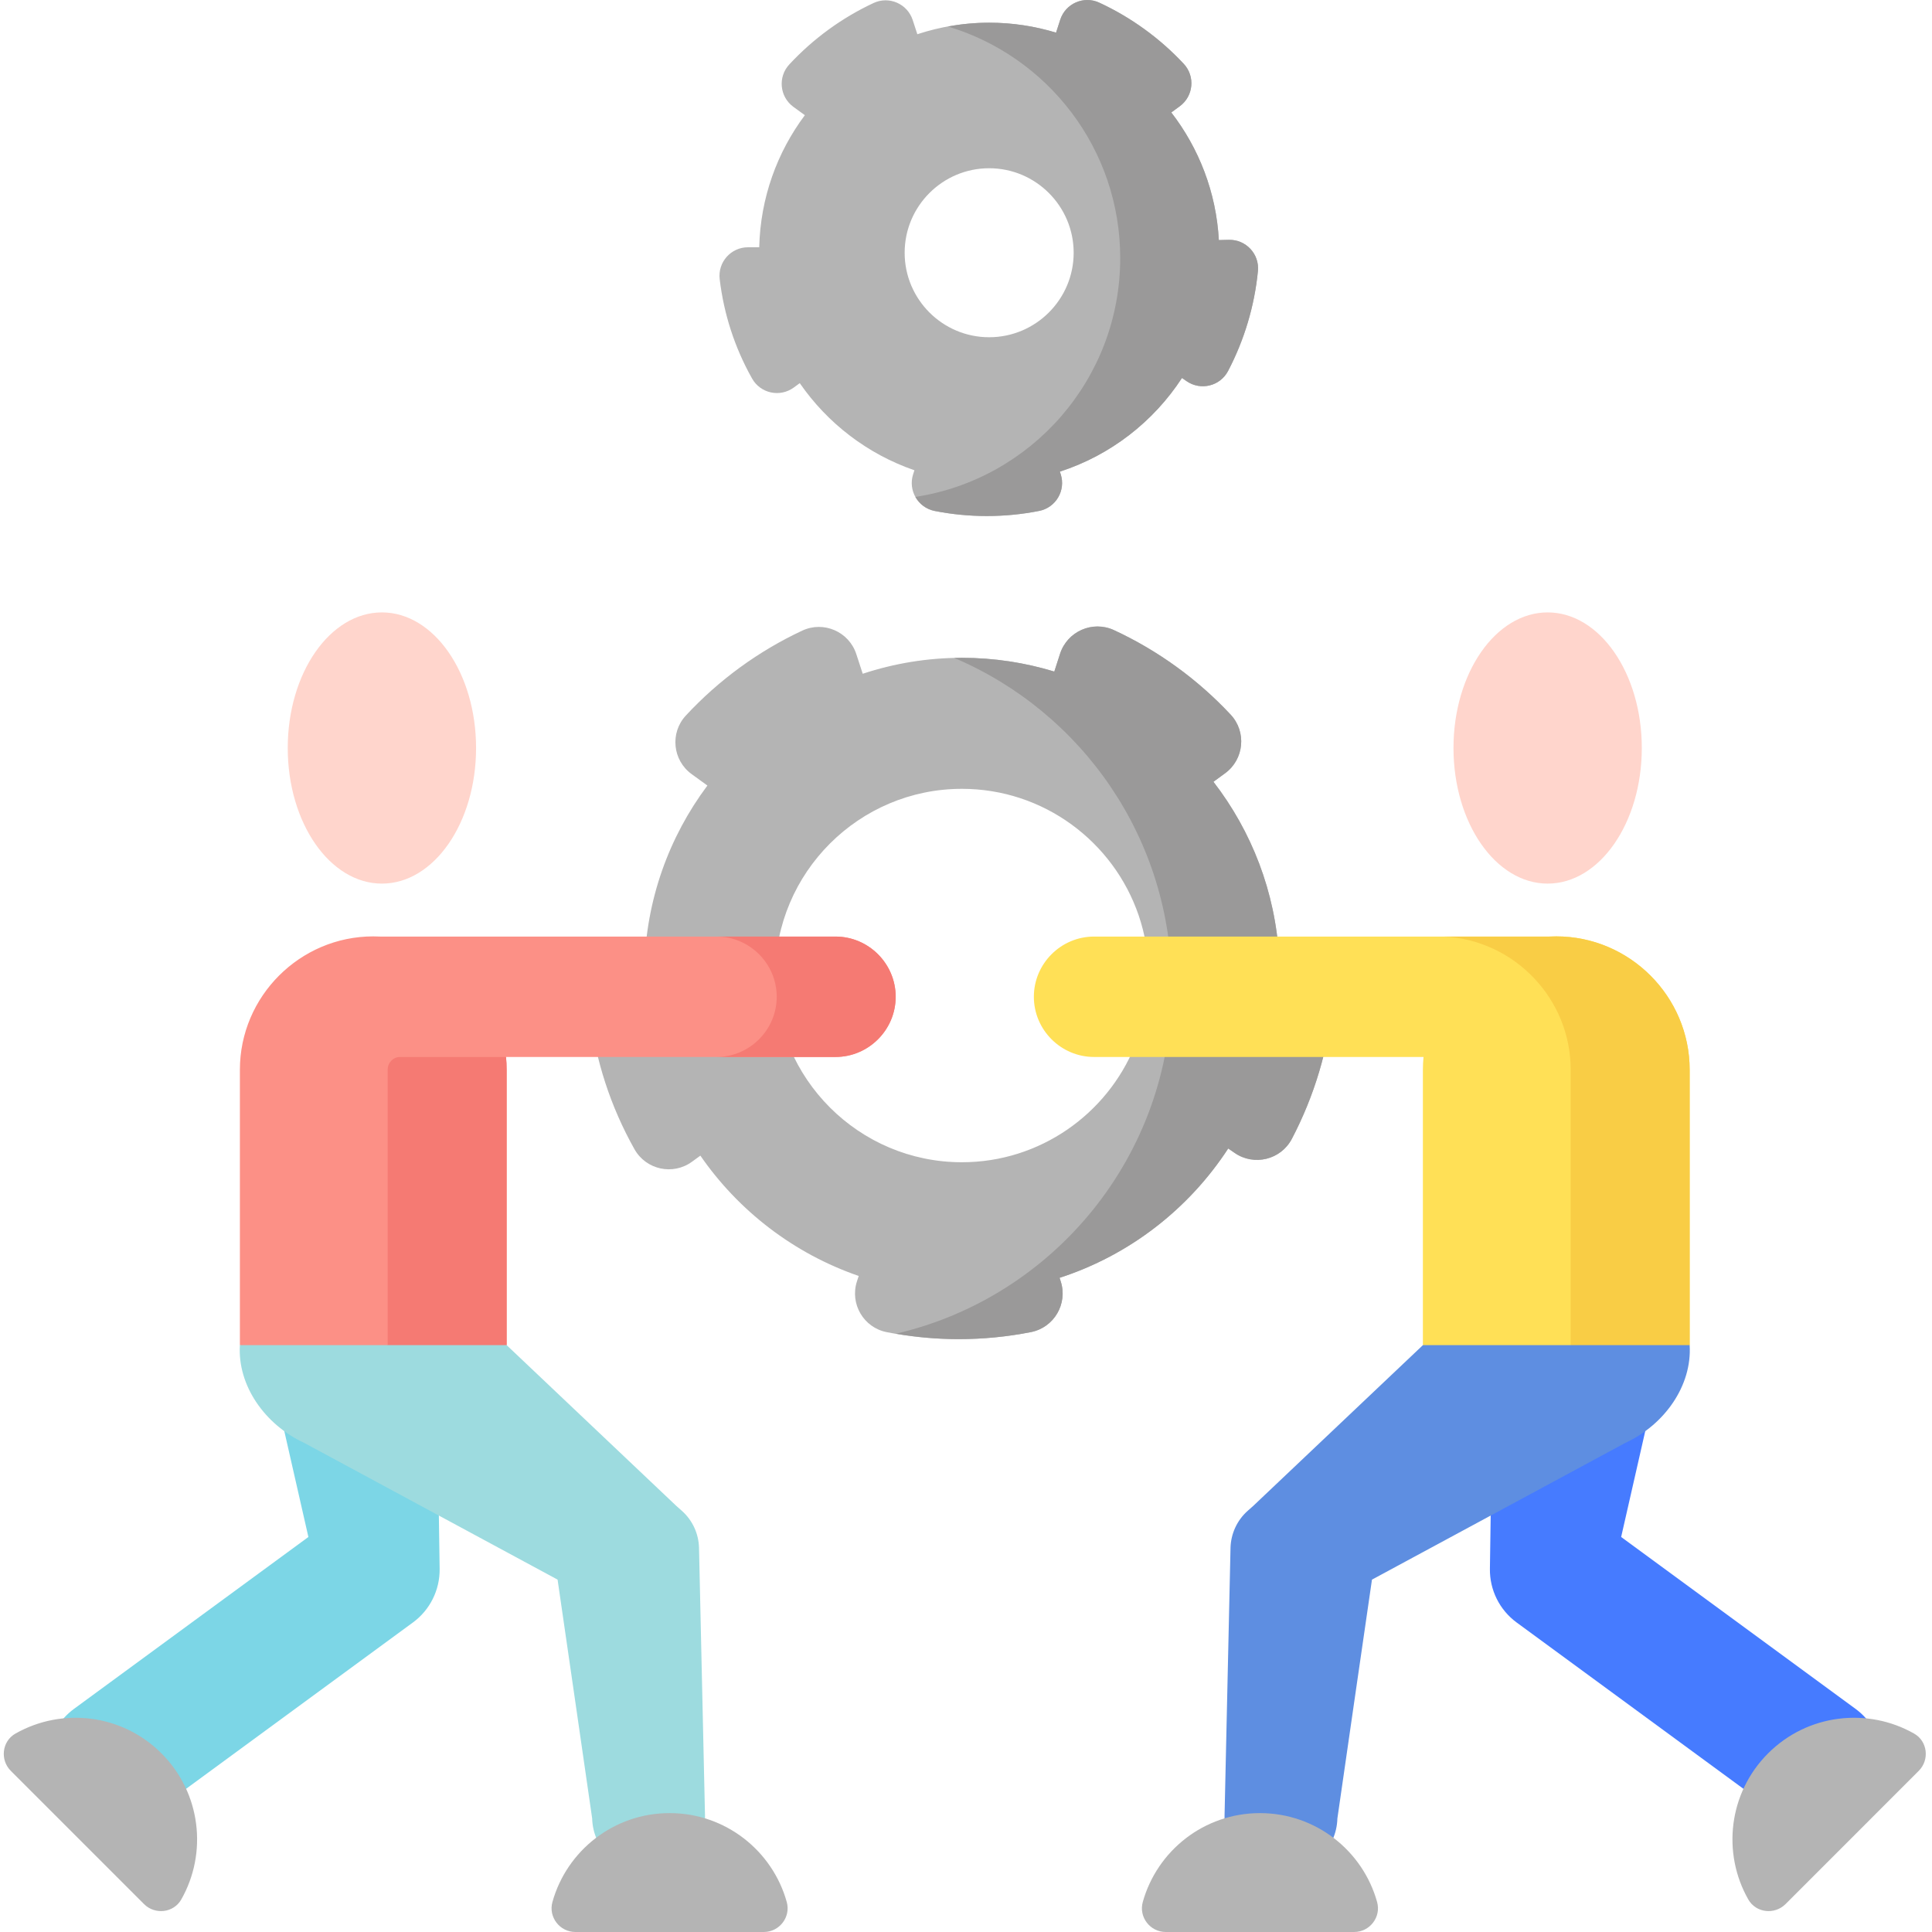<svg height="512pt" viewBox="-1 0 512 512" width="512pt" xmlns="http://www.w3.org/2000/svg"><path d="M324.664 63.559l-2.66.063c-.691-12.691-5.289-24.352-12.602-33.824l2.234-1.629c3.652-2.672 4.16-7.938 1.074-11.246-6.336-6.789-13.988-12.332-22.395-16.223-4.109-1.902-8.957.23-10.348 4.539l-1.102 3.41c-5.613-1.707-11.563-2.637-17.73-2.637-6.645 0-13.039 1.086-19.031 3.059l-1.23-3.77c-1.406-4.305-6.262-6.422-10.363-4.508-8.395 3.918-16.031 9.484-22.348 16.293-3.074 3.32-2.551 8.586 1.109 11.242l3.027 2.195c-7.344 9.813-11.785 21.906-12.094 35.004h-2.984c-4.52.008-8.023 3.953-7.496 8.441 1.102 9.293 4.004 18.203 8.586 26.348 2.215 3.938 7.379 5.059 11.031 2.395l1.609-1.172c7.336 10.625 17.957 18.805 30.383 23.086l-.34 1.047c-1.395 4.301 1.277 8.867 5.715 9.738 4.527.891 9.145 1.34 13.805 1.34h.004c4.684 0 9.32-.453 13.871-1.352 4.438-.879 7.105-5.445 5.707-9.746l-.219-.668c13.418-4.344 24.805-13.223 32.359-24.816l1.242.852c3.727 2.566 8.863 1.309 10.969-2.699 4.316-8.223 7.02-17.277 7.918-26.496.438-4.504-3.18-8.375-7.703-8.266zm-63.527 25.813c-12.348 0-22.395-10.043-22.395-22.391 0-12.348 10.047-22.395 22.395-22.395 12.348 0 22.395 10.047 22.395 22.395 0 12.348-10.047 22.391-22.395 22.391zm0 0" fill="#b4b4b4"/><path d="M324.664 63.559l-2.656.063c-.695-12.691-5.293-24.352-12.602-33.82l2.23-1.633c3.652-2.672 4.16-7.938 1.074-11.246-6.336-6.789-13.988-12.332-22.395-16.223-4.109-1.902-8.957.234-10.348 4.539l-1.102 3.414c-5.613-1.711-11.563-2.641-17.73-2.641-3.734 0-7.387.355-10.934 1.008 26.41 7.898 45.668 32.375 45.668 61.355 0 32.051-23.543 58.605-54.281 63.309 1.035 1.855 2.844 3.277 5.121 3.727 4.527.891 9.145 1.34 13.805 1.34h.004c4.684 0 9.32-.453 13.871-1.352 4.438-.879 7.105-5.441 5.707-9.746l-.219-.668c13.418-4.344 24.805-13.223 32.359-24.816l1.242.855c3.727 2.566 8.867 1.305 10.969-2.703 4.316-8.223 7.023-17.273 7.918-26.496.438-4.504-3.18-8.375-7.703-8.266zm0 0" fill="#9a9999"/><path d="M341.648 253.801l-3.672.09c-.953-17.527-7.305-33.633-17.402-46.711l3.086-2.254c5.043-3.688 5.746-10.961 1.48-15.531-8.75-9.375-19.32-17.031-30.93-22.406-5.672-2.625-12.367.324-14.289 6.273l-1.52 4.711c-7.754-2.363-15.973-3.645-24.488-3.645-9.18 0-18.012 1.496-26.285 4.227l-1.699-5.211c-1.941-5.941-8.645-8.867-14.313-6.227-11.594 5.414-22.137 13.102-30.859 22.508-4.25 4.578-3.523 11.852 1.531 15.523l4.18 3.031c-10.141 13.551-16.273 30.254-16.699 48.34l-4.125.004c-6.242.008-11.086 5.457-10.352 11.656 1.52 12.836 5.527 25.141 11.855 36.387 3.063 5.438 10.191 6.984 15.234 3.309l2.223-1.617c10.133 14.672 24.801 25.973 41.961 31.883l-.469 1.449c-1.926 5.938 1.766 12.242 7.891 13.445 6.254 1.23 12.633 1.848 19.066 1.848h.008c6.465 0 12.875-.625 19.156-1.863 6.125-1.211 9.813-7.52 7.883-13.457l-.301-.926c18.527-6 34.254-18.258 44.691-34.273l1.711 1.18c5.145 3.543 12.246 1.805 15.148-3.73 5.961-11.355 9.699-23.859 10.938-36.59.602-6.227-4.391-11.574-10.641-11.422zm-41.914 23.402c-7.383 18.055-25.141 30.805-45.82 30.805-27.285 0-49.484-22.195-49.484-49.48s22.199-49.48 49.484-49.48c21.715 0 40.211 14.063 46.855 33.563m0 0c1.699 4.996 2.625 10.352 2.625 15.918 0 6.605-1.301 12.91-3.66 18.676" fill="#b4b4b4"/><path d="M341.648 253.801l-3.672.09c-.953-17.527-7.305-33.633-17.402-46.711l3.086-2.254c5.043-3.688 5.746-10.961 1.48-15.531-8.75-9.375-19.32-17.031-30.93-22.402-5.672-2.629-12.367.32-14.289 6.27l-1.52 4.711c-7.754-2.359-15.973-3.645-24.488-3.645-.676 0-1.344.027-2.012.043 33.855 14.371 57.602 47.922 57.602 87.02 0 44.828-31.219 82.367-73.102 92.059 5.48.934 11.043 1.434 16.652 1.434h.004c6.469 0 12.875-.625 19.16-1.867 6.125-1.207 9.813-7.516 7.879-13.453l-.297-.926c18.527-6 34.25-18.262 44.688-34.277l1.715 1.18c5.145 3.547 12.242 1.805 15.148-3.727 5.961-11.355 9.695-23.859 10.938-36.594.602-6.223-4.391-11.57-10.641-11.418zm0 0" fill="#9a9999"/><path d="M125.164 198.23c0-19.848-11.172-35.938-24.953-35.938-13.785 0-24.957 16.09-24.957 35.938 0 19.844 11.172 35.934 24.957 35.934 13.781 0 24.953-16.09 24.953-35.934zm0 0" fill="#ffd5cc"/><path d="M28.883 484.16c-5.332 0-10.59-2.453-13.984-7.082-5.66-7.719-3.992-18.563 3.723-24.223l62.105-45.539-9.883-43.43c-.141-9.566 6.348-18.594 15.918-18.734 9.543-.156 27.832 8.656 27.977 18.227l.77 52.367c.082 5.609-2.555 10.91-7.078 14.227l-69.313 50.828c-3.09 2.27-6.68 3.359-10.234 3.359zm0 0" fill="#7cd6e6"/><path d="M37.164 504.598c2.902 2.902 7.844 2.352 9.871-1.219 6.996-12.301 5.25-28.223-5.242-38.715-10.488-10.492-26.41-12.234-38.711-5.238-3.57 2.027-4.121 6.969-1.219 9.867zm0 0" fill="#b4b4b4"/><path d="M220.41 248.199h-120.668c-.602-.031-1.211-.047-1.82-.047-19.441 0-35.348 15.906-35.348 35.348v72.98l35.734 10.508 34.961-10.508v-72.98c0-1.141-.059-2.273-.168-3.391h87.309c8.777 0 15.957-7.18 15.957-15.953 0-8.777-7.18-15.957-15.957-15.957zm0 0" fill="#fc9086"/><path d="M101.746 356.48l-15.785 4.742h31.523l15.785-4.742v-72.98c0-1.141-.059-2.273-.168-3.391h-28.059c-1.844 0-3.301 1.512-3.301 3.355v73.015zm0 0 118.664-108.281h-31.527c8.777 0 15.957 7.18 15.957 15.957 0 8.773-7.18 15.953-15.957 15.953h31.527c8.777 0 15.957-7.18 15.957-15.953 0-8.777-7.18-15.957-15.957-15.957zm0 0" fill="#f57a73"/><path d="M133.27 356.48l44.98 42.617 1.441 1.277c2.914 2.586 4.449 6.168 4.555 9.758l1.586 71.008c.215 8.172-6.309 14.965-14.563 15.176-8.258.215-15.125-6.238-15.34-14.41-.008-.242-9.164-63.289-9.164-63.289l-67.148-36.238c-10.418-4.82-17.703-15.195-17.043-25.902" fill="#9ddbdf"/><path d="M201.406 512c4.152 0 7.207-3.957 6.09-7.957-3.793-13.586-16.25-23.551-31.047-23.551-14.793 0-27.254 9.965-31.047 23.551-1.117 4 1.938 7.957 6.094 7.957zm0 0" fill="#b4b4b4"/><path d="M434.094 198.23c0-19.848-11.172-35.938-24.953-35.938s-24.953 16.09-24.953 35.938c0 19.844 11.172 35.934 24.953 35.934s24.953-16.09 24.953-35.934zm0 0" fill="#ffd5cc"/><path d="M480.469 484.16c5.328 0 10.59-2.453 13.984-7.082 5.66-7.719 3.992-18.563-3.727-24.223l-62.102-45.539 9.883-43.43c.137-9.566-6.348-18.594-15.918-18.734-9.547-.156-27.836 8.656-27.977 18.227l-.77 52.367c-.082 5.609 2.555 10.91 7.078 14.227l69.313 50.828c3.09 2.27 6.68 3.359 10.234 3.359zm0 0" fill="#467bff"/><path d="M472.188 504.598c-2.902 2.902-7.844 2.352-9.871-1.219-6.996-12.301-5.25-28.223 5.238-38.715 10.492-10.492 26.414-12.234 38.715-5.238 3.57 2.027 4.121 6.969 1.219 9.867zm0 0" fill="#b4b4b4"/><path d="M288.941 248.199h120.668c.602-.031 1.211-.047 1.82-.047 19.441 0 35.348 15.906 35.348 35.348v72.98l-35.734 10.508-34.961-10.508v-72.98c0-1.141.059-2.273.164-3.391h-87.305c-8.777 0-15.957-7.18-15.957-15.953 0-8.777 7.18-15.957 15.957-15.957zm0 0" fill="#ffe056"/><path d="M411.43 248.152c-.609 0-1.219.016-1.82.047h-27.891c18.609.953 33.531 16.469 33.531 35.301v72.977l-19.797 5.824 15.59 4.688 35.734-10.512v-72.977c0-19.441-15.906-35.348-35.348-35.348zm0 0" fill="#f9cd45"/><path d="M376.082 356.48l-44.98 42.617-1.441 1.277c-2.914 2.586-4.449 6.168-4.559 9.758l-1.582 71.008c-.215 8.172 6.305 14.965 14.563 15.176 8.258.215 15.125-6.238 15.34-14.41.008-.242 9.164-63.289 9.164-63.289l67.148-36.238c10.418-4.82 17.699-15.195 17.043-25.902" fill="#5e8ee1"/><path d="M307.945 512c-4.152 0-7.211-3.957-6.094-7.957 3.793-13.586 16.254-23.551 31.047-23.551 14.797 0 27.258 9.965 31.047 23.551 1.117 4-1.938 7.957-6.09 7.957zm0 0" fill="#b4b4b4"/></svg>